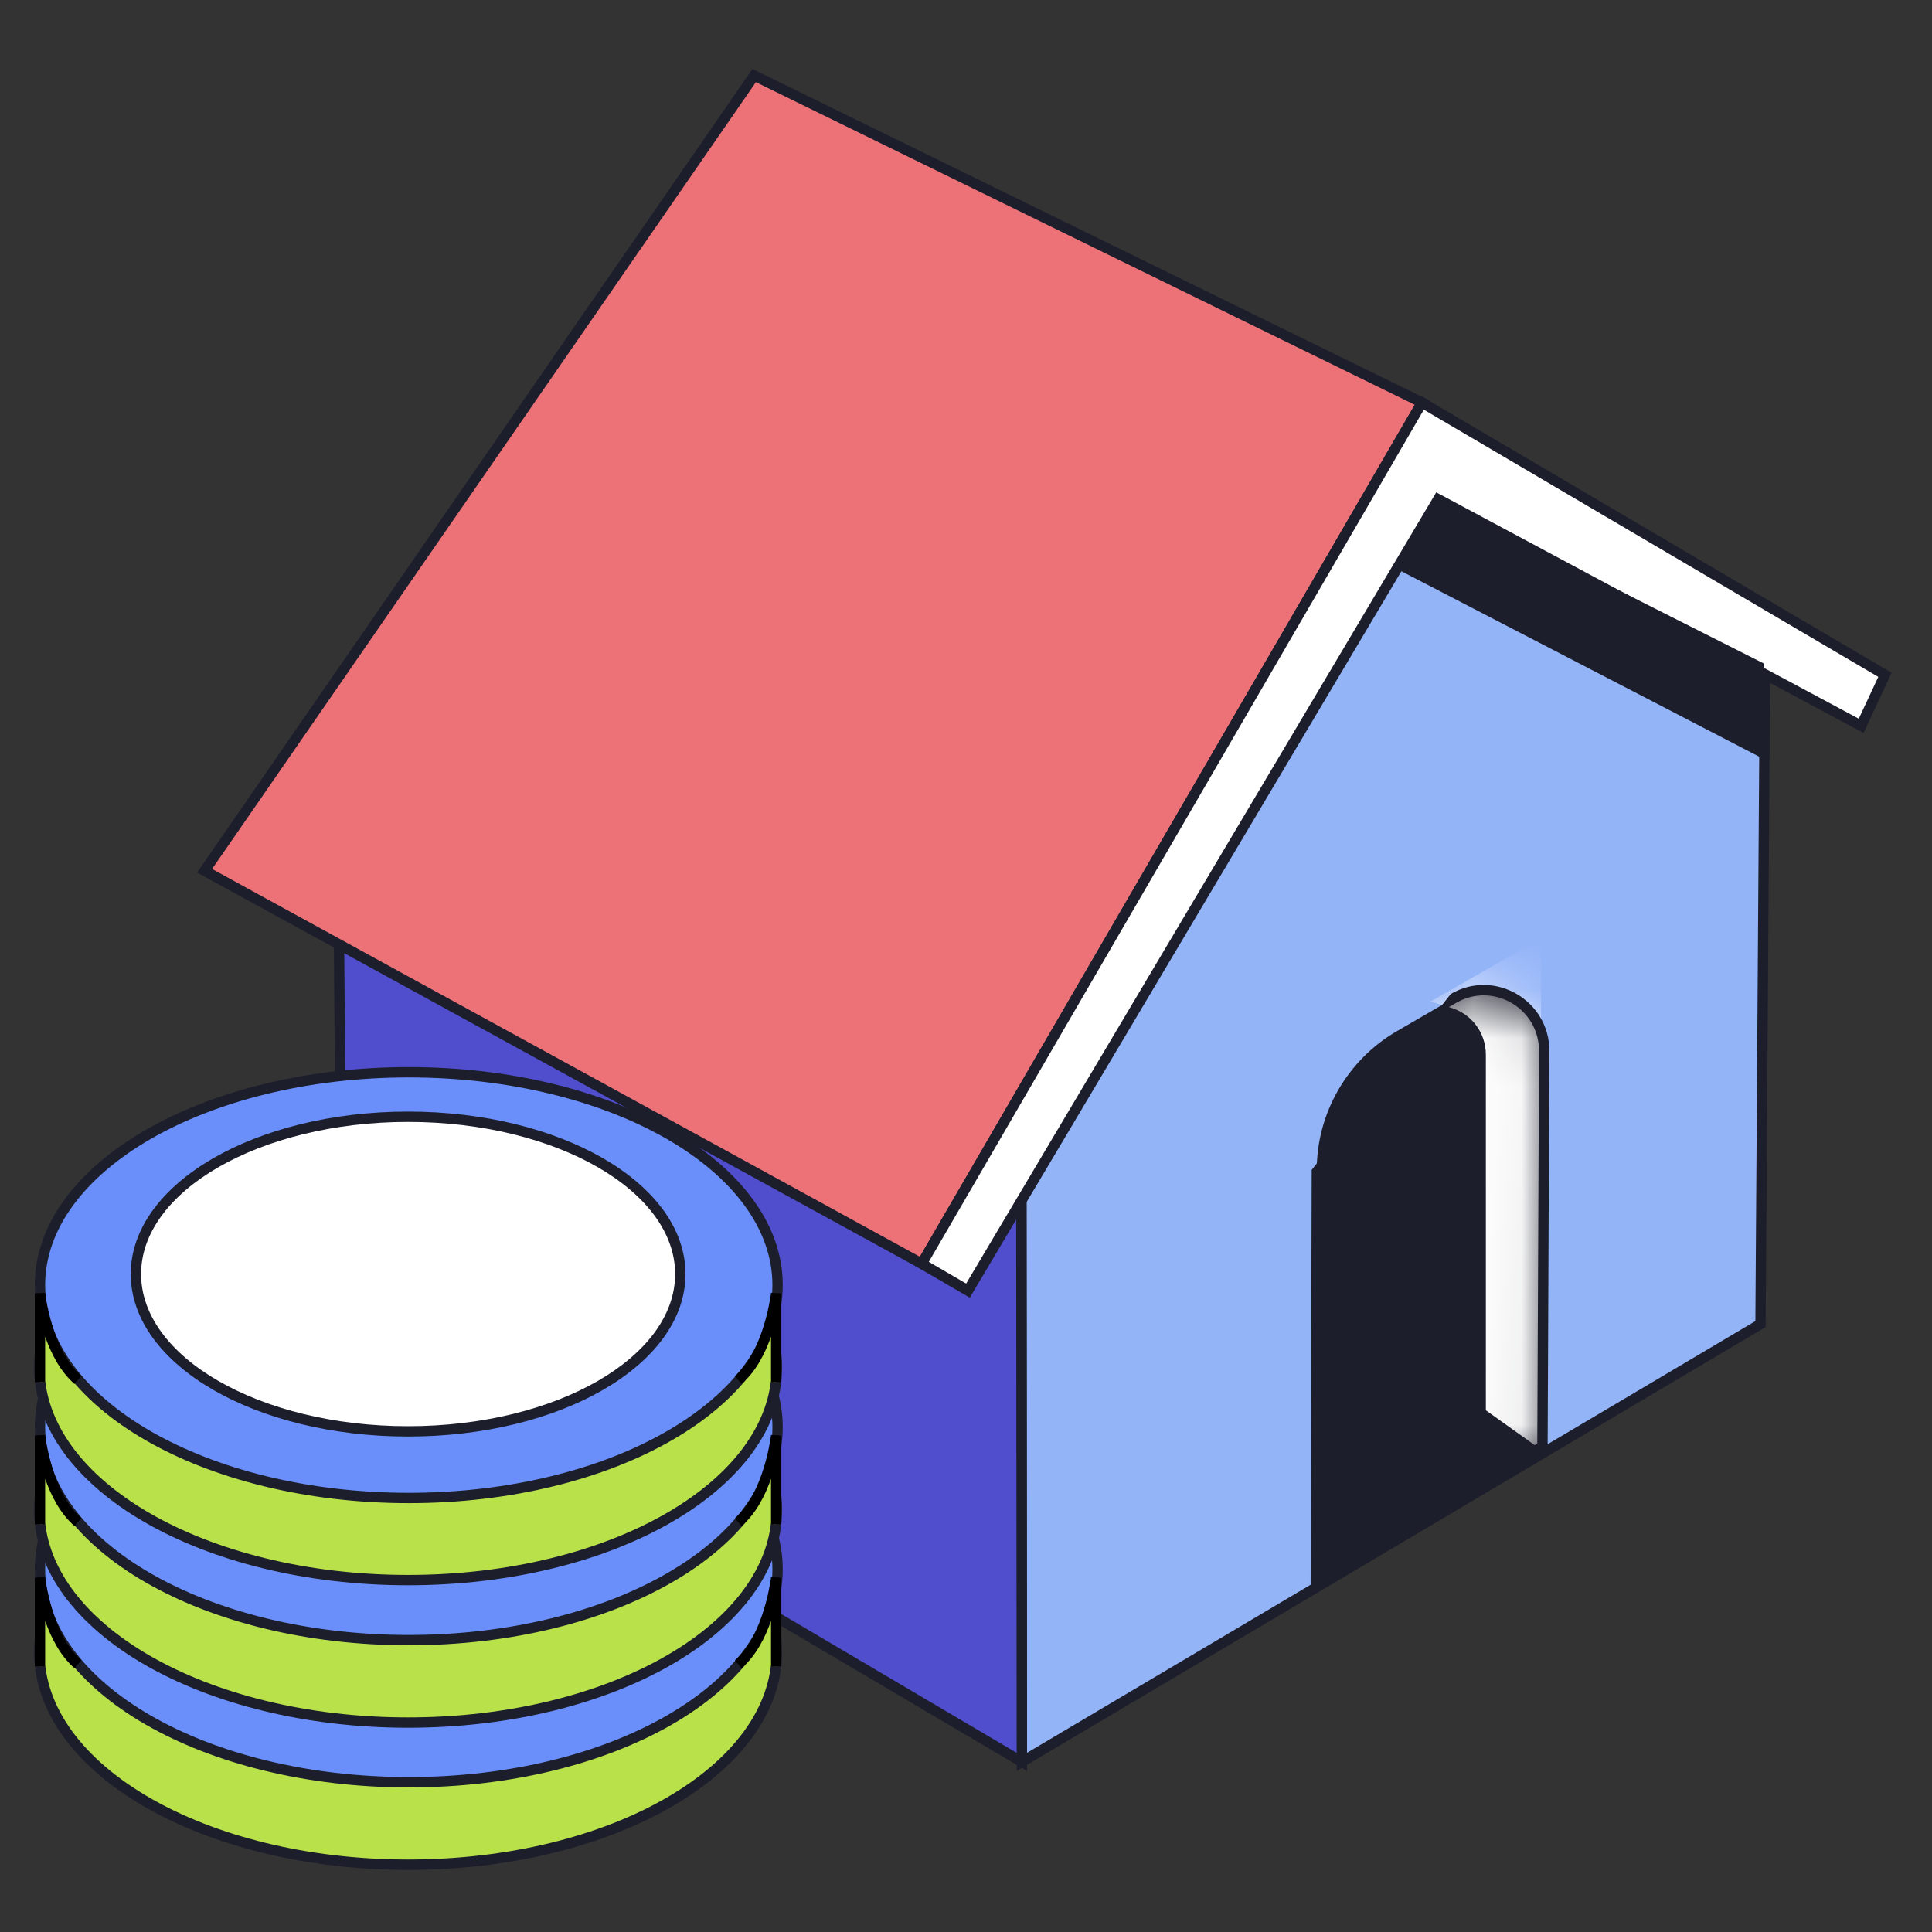 <svg width="40" height="40" viewBox="0 0 40 40" fill="none" xmlns="http://www.w3.org/2000/svg">
<rect x="0" y="0" width="40" height="40" fill="#333333" stroke="none"/>
<g clip-path="url(#clip0_1378_77981)">
<path d="M36.448 27.414L21.155 36.478L21.141 21.628L29.441 8.336L36.548 12.743L36.448 27.414Z" fill="#94B4F8"/>
<path fill-rule="evenodd" clip-rule="evenodd" d="M29.408 8.188L36.657 12.683L36.556 27.475L21.05 36.666L21.035 21.597L29.408 8.188ZM29.477 8.482L21.25 21.659L21.264 36.29L36.343 27.352L36.442 12.802L29.477 8.482Z" fill="#1C1E2C"/>
<path d="M30.091 20.671L28.919 21.35C27.898 21.943 27.262 23.043 27.262 24.221L27.241 32.721L31.934 29.95L31.969 21.757C31.969 20.793 30.926 20.186 30.091 20.671Z" fill="#1C1E2C"/>
<mask id="mask0_1378_77981" style="mask-type:luminance" maskUnits="userSpaceOnUse" x="27" y="20" width="5" height="13">
<path d="M30.091 20.671L28.919 21.35C27.898 21.943 27.262 23.043 27.262 24.221L27.241 32.721L31.934 29.95L31.969 21.757C31.969 20.793 30.926 20.186 30.091 20.671Z" fill="white"/>
</mask>
<g mask="url(#mask0_1378_77981)">
<path d="M29.606 20.742L31.906 19.428V30.014L30.763 29.199V21.835C30.763 21.385 30.47 20.992 30.041 20.864L29.599 20.728L29.606 20.742Z" fill="white"/>
</g>
<path d="M7.086 28.178L21.157 36.478L21.143 21.678L6.979 14.221L7.086 28.178Z" fill="#504ECD"/>
<path fill-rule="evenodd" clip-rule="evenodd" d="M6.87 14.043L21.25 21.614L21.264 36.666L6.979 28.24L6.87 14.043ZM7.087 14.399L7.192 28.117L21.049 36.291L21.035 21.743L7.087 14.399Z" fill="#1C1E2C"/>
<path d="M15.614 1.564L29.443 8.335L19.086 26.164L4.236 18.028L15.614 1.564Z" fill="#EC7278"/>
<path fill-rule="evenodd" clip-rule="evenodd" d="M15.578 1.427L29.593 8.29L19.125 26.308L4.08 18.065L15.578 1.427ZM15.65 1.701L4.391 17.991L19.045 26.02L29.292 8.381L15.65 1.701Z" fill="#1C1E2C"/>
<path d="M19.085 26.164L20.042 26.721L29.778 10.336L38.535 15.028L39.028 13.971L29.442 8.336L19.085 26.164Z" fill="white"/>
<path fill-rule="evenodd" clip-rule="evenodd" d="M29.402 8.188L39.164 13.928L38.583 15.176L29.816 10.478L20.078 26.867L18.937 26.203L29.402 8.188ZM29.479 8.482L19.23 26.125L20.003 26.575L29.736 10.193L38.484 14.88L38.888 14.014L29.479 8.482Z" fill="#1C1E2C"/>
<path d="M29.778 10.335L28.92 11.778L36.528 15.721V13.742L29.778 10.335Z" fill="#1C1E2C"/>
<path d="M8.448 38.607C12.665 38.607 16.083 36.634 16.083 34.2C16.083 31.766 12.665 29.793 8.448 29.793C4.231 29.793 0.812 31.766 0.812 34.2C0.812 36.634 4.231 38.607 8.448 38.607Z" fill="#B9E14A"/>
<path fill-rule="evenodd" clip-rule="evenodd" d="M3.103 31.176C1.738 31.964 0.92 33.037 0.92 34.199C0.92 35.362 1.738 36.435 3.103 37.223C4.466 38.01 6.356 38.499 8.449 38.499C10.542 38.499 12.432 38.01 13.795 37.223C15.16 36.435 15.977 35.362 15.977 34.199C15.977 33.037 15.16 31.964 13.795 31.176C12.432 30.389 10.542 29.899 8.449 29.899C6.356 29.899 4.466 30.389 3.103 31.176ZM2.996 30.99C4.397 30.182 6.325 29.685 8.449 29.685C10.573 29.685 12.501 30.182 13.902 30.99C15.3 31.797 16.192 32.928 16.192 34.199C16.192 35.471 15.3 36.602 13.902 37.408C12.501 38.217 10.573 38.714 8.449 38.714C6.325 38.714 4.397 38.217 2.996 37.408C1.598 36.602 0.706 35.471 0.706 34.199C0.706 32.928 1.598 31.797 2.996 30.99Z" fill="#1C1E2C"/>
<path d="M8.462 36.9C12.679 36.9 16.098 34.927 16.098 32.493C16.098 30.059 12.679 28.086 8.462 28.086C4.245 28.086 0.826 30.059 0.826 32.493C0.826 34.927 4.245 36.9 8.462 36.9Z" fill="#6B8FFA"/>
<path fill-rule="evenodd" clip-rule="evenodd" d="M3.117 29.469C1.752 30.257 0.935 31.33 0.935 32.492C0.935 33.655 1.752 34.728 3.117 35.516C4.48 36.303 6.37 36.792 8.463 36.792C10.556 36.792 12.446 36.303 13.809 35.516C15.174 34.728 15.992 33.655 15.992 32.492C15.992 31.33 15.174 30.257 13.809 29.469C12.446 28.682 10.556 28.192 8.463 28.192C6.37 28.192 4.48 28.682 3.117 29.469ZM3.01 29.283C4.411 28.475 6.339 27.978 8.463 27.978C10.587 27.978 12.515 28.475 13.916 29.283C15.314 30.09 16.206 31.221 16.206 32.492C16.206 33.764 15.314 34.895 13.916 35.702C12.515 36.51 10.587 37.007 8.463 37.007C6.339 37.007 4.411 36.51 3.01 35.702C1.612 34.895 0.72 33.764 0.72 32.492C0.72 31.221 1.612 30.09 3.01 29.283Z" fill="#1C1E2C"/>
<path d="M8.448 35.528C11.561 35.528 14.084 34.07 14.084 32.271C14.084 30.472 11.561 29.014 8.448 29.014C5.336 29.014 2.812 30.472 2.812 32.271C2.812 34.07 5.336 35.528 8.448 35.528Z" fill="white"/>
<path fill-rule="evenodd" clip-rule="evenodd" d="M4.518 30.061C3.514 30.641 2.921 31.426 2.921 32.271C2.921 33.116 3.514 33.901 4.518 34.481C5.519 35.06 6.909 35.421 8.449 35.421C9.99 35.421 11.38 35.06 12.381 34.481C13.384 33.901 13.978 33.116 13.978 32.271C13.978 31.426 13.384 30.641 12.381 30.061C11.38 29.482 9.99 29.121 8.449 29.121C6.909 29.121 5.519 29.482 4.518 30.061ZM4.411 29.875C5.45 29.275 6.878 28.907 8.449 28.907C10.021 28.907 11.449 29.275 12.488 29.875C13.524 30.474 14.192 31.317 14.192 32.271C14.192 33.225 13.524 34.068 12.488 34.667C11.449 35.267 10.021 35.635 8.449 35.635C6.878 35.635 5.45 35.267 4.411 34.667C3.375 34.068 2.707 33.225 2.707 32.271C2.707 31.317 3.375 30.474 4.411 29.875Z" fill="#1C1E2C"/>
<path d="M0.829 34.499V32.664C0.829 32.664 0.971 33.907 1.614 34.456" fill="#B9E14A"/>
<path fill-rule="evenodd" clip-rule="evenodd" d="M0.935 33.56V34.5H0.72V32.664L0.933 32.652L0.934 32.652L0.934 32.655L0.935 32.664C0.936 32.673 0.938 32.686 0.941 32.703C0.946 32.737 0.954 32.786 0.965 32.847C0.988 32.969 1.025 33.138 1.082 33.323C1.196 33.697 1.385 34.121 1.683 34.375L1.543 34.538C1.249 34.286 1.057 33.906 0.935 33.56Z" fill="black"/>
<path d="M16.07 34.499V32.664C16.07 32.664 15.928 33.907 15.285 34.456" fill="#B9E14A"/>
<path fill-rule="evenodd" clip-rule="evenodd" d="M15.964 32.652L15.964 32.652L15.963 32.654L15.962 32.664C15.961 32.673 15.959 32.686 15.957 32.703C15.952 32.737 15.944 32.786 15.932 32.847C15.91 32.969 15.873 33.138 15.816 33.323C15.701 33.697 15.512 34.121 15.215 34.375L15.354 34.538C15.649 34.286 15.84 33.906 15.963 33.56V34.5H16.177V32.664L15.964 32.652Z" fill="black"/>
<path d="M8.448 35.664C12.665 35.664 16.083 33.691 16.083 31.257C16.083 28.823 12.665 26.85 8.448 26.85C4.231 26.85 0.812 28.823 0.812 31.257C0.812 33.691 4.231 35.664 8.448 35.664Z" fill="#B9E14A"/>
<path fill-rule="evenodd" clip-rule="evenodd" d="M3.103 28.233C1.738 29.021 0.92 30.094 0.92 31.257C0.92 32.419 1.738 33.492 3.103 34.28C4.466 35.067 6.356 35.557 8.449 35.557C10.542 35.557 12.432 35.067 13.795 34.28C15.16 33.492 15.977 32.419 15.977 31.257C15.977 30.094 15.16 29.021 13.795 28.233C12.432 27.447 10.542 26.957 8.449 26.957C6.356 26.957 4.466 27.447 3.103 28.233ZM2.996 28.047C4.397 27.239 6.325 26.742 8.449 26.742C10.573 26.742 12.501 27.239 13.902 28.047C15.3 28.854 16.192 29.985 16.192 31.257C16.192 32.528 15.3 33.659 13.902 34.466C12.501 35.274 10.573 35.771 8.449 35.771C6.325 35.771 4.397 35.274 2.996 34.466C1.598 33.659 0.706 32.528 0.706 31.257C0.706 29.985 1.598 28.854 2.996 28.047Z" fill="#1C1E2C"/>
<path d="M8.462 33.957C12.679 33.957 16.098 31.984 16.098 29.55C16.098 27.116 12.679 25.143 8.462 25.143C4.245 25.143 0.826 27.116 0.826 29.55C0.826 31.984 4.245 33.957 8.462 33.957Z" fill="#6B8FFA"/>
<path fill-rule="evenodd" clip-rule="evenodd" d="M3.117 26.526C1.752 27.314 0.935 28.387 0.935 29.55C0.935 30.712 1.752 31.785 3.117 32.573C4.48 33.36 6.37 33.85 8.463 33.85C10.556 33.85 12.446 33.36 13.809 32.573C15.174 31.785 15.992 30.712 15.992 29.55C15.992 28.387 15.174 27.314 13.809 26.526C12.446 25.74 10.556 25.25 8.463 25.25C6.37 25.25 4.48 25.74 3.117 26.526ZM3.01 26.341C4.411 25.532 6.339 25.035 8.463 25.035C10.587 25.035 12.515 25.532 13.916 26.341C15.314 27.147 16.206 28.278 16.206 29.55C16.206 30.821 15.314 31.952 13.916 32.759C12.515 33.567 10.587 34.064 8.463 34.064C6.339 34.064 4.411 33.567 3.01 32.759C1.612 31.952 0.72 30.821 0.72 29.55C0.72 28.278 1.612 27.147 3.01 26.341Z" fill="#1C1E2C"/>
<path d="M8.448 32.586C11.561 32.586 14.084 31.127 14.084 29.328C14.084 27.529 11.561 26.071 8.448 26.071C5.336 26.071 2.812 27.529 2.812 29.328C2.812 31.127 5.336 32.586 8.448 32.586Z" fill="white"/>
<path fill-rule="evenodd" clip-rule="evenodd" d="M4.518 27.118C3.514 27.698 2.921 28.483 2.921 29.328C2.921 30.173 3.514 30.959 4.518 31.538C5.519 32.117 6.909 32.478 8.449 32.478C9.99 32.478 11.38 32.117 12.381 31.538C13.384 30.959 13.978 30.173 13.978 29.328C13.978 28.483 13.384 27.698 12.381 27.118C11.38 26.539 9.99 26.178 8.449 26.178C6.909 26.178 5.519 26.539 4.518 27.118ZM4.411 26.932C5.45 26.332 6.878 25.964 8.449 25.964C10.021 25.964 11.449 26.332 12.488 26.932C13.524 27.531 14.192 28.374 14.192 29.328C14.192 30.282 13.524 31.125 12.488 31.724C11.449 32.325 10.021 32.692 8.449 32.692C6.878 32.692 5.45 32.325 4.411 31.724C3.375 31.125 2.707 30.282 2.707 29.328C2.707 28.374 3.375 27.531 4.411 26.932Z" fill="#1C1E2C"/>
<path d="M0.829 31.556V29.721C0.829 29.721 0.971 30.964 1.614 31.514" fill="#B9E14A"/>
<path fill-rule="evenodd" clip-rule="evenodd" d="M0.935 30.618V31.557H0.72V29.721L0.933 29.709L0.934 29.709L0.934 29.712L0.935 29.721C0.936 29.73 0.938 29.743 0.941 29.76C0.946 29.794 0.954 29.843 0.965 29.904C0.988 30.026 1.025 30.195 1.082 30.38C1.196 30.755 1.385 31.178 1.683 31.433L1.543 31.595C1.249 31.343 1.057 30.963 0.935 30.618Z" fill="black"/>
<path d="M16.07 31.556V29.721C16.07 29.721 15.928 30.964 15.285 31.514" fill="#B9E14A"/>
<path fill-rule="evenodd" clip-rule="evenodd" d="M15.964 29.709L15.964 29.709L15.963 29.712L15.962 29.721C15.961 29.73 15.959 29.743 15.957 29.76C15.952 29.794 15.944 29.843 15.932 29.904C15.91 30.026 15.873 30.195 15.816 30.38C15.701 30.754 15.512 31.178 15.215 31.433L15.354 31.595C15.649 31.343 15.84 30.963 15.963 30.618V31.557H16.177V29.721L15.964 29.709Z" fill="black"/>
<path d="M8.448 32.714C12.665 32.714 16.083 30.741 16.083 28.307C16.083 25.873 12.665 23.9 8.448 23.9C4.231 23.9 0.812 25.873 0.812 28.307C0.812 30.741 4.231 32.714 8.448 32.714Z" fill="#B9E14A"/>
<path fill-rule="evenodd" clip-rule="evenodd" d="M3.103 25.283C1.738 26.072 0.92 27.144 0.92 28.307C0.92 29.469 1.738 30.542 3.103 31.33C4.466 32.117 6.356 32.607 8.449 32.607C10.542 32.607 12.432 32.117 13.795 31.33C15.16 30.542 15.977 29.469 15.977 28.307C15.977 27.144 15.16 26.072 13.795 25.283C12.432 24.497 10.542 24.007 8.449 24.007C6.356 24.007 4.466 24.497 3.103 25.283ZM2.996 25.098C4.397 24.289 6.325 23.793 8.449 23.793C10.573 23.793 12.501 24.289 13.902 25.098C15.3 25.905 16.192 27.035 16.192 28.307C16.192 29.578 15.3 30.709 13.902 31.516C12.501 32.325 10.573 32.821 8.449 32.821C6.325 32.821 4.397 32.325 2.996 31.516C1.598 30.709 0.706 29.578 0.706 28.307C0.706 27.035 1.598 25.905 2.996 25.098Z" fill="#1C1E2C"/>
<path d="M8.462 31.014C12.679 31.014 16.098 29.041 16.098 26.607C16.098 24.173 12.679 22.2 8.462 22.2C4.245 22.2 0.826 24.173 0.826 26.607C0.826 29.041 4.245 31.014 8.462 31.014Z" fill="#6B8FFA"/>
<path fill-rule="evenodd" clip-rule="evenodd" d="M3.117 23.583C1.752 24.372 0.935 25.444 0.935 26.607C0.935 27.769 1.752 28.842 3.117 29.63C4.48 30.417 6.37 30.907 8.463 30.907C10.556 30.907 12.446 30.417 13.809 29.63C15.174 28.842 15.992 27.769 15.992 26.607C15.992 25.444 15.174 24.372 13.809 23.583C12.446 22.797 10.556 22.307 8.463 22.307C6.37 22.307 4.48 22.797 3.117 23.583ZM3.01 23.398C4.411 22.589 6.339 22.093 8.463 22.093C10.587 22.093 12.515 22.589 13.916 23.398C15.314 24.205 16.206 25.335 16.206 26.607C16.206 27.878 15.314 29.009 13.916 29.816C12.515 30.624 10.587 31.121 8.463 31.121C6.339 31.121 4.411 30.624 3.01 29.816C1.612 29.009 0.72 27.878 0.72 26.607C0.72 25.335 1.612 24.205 3.01 23.398Z" fill="#1C1E2C"/>
<path d="M8.448 29.636C11.561 29.636 14.084 28.177 14.084 26.378C14.084 24.58 11.561 23.121 8.448 23.121C5.336 23.121 2.812 24.58 2.812 26.378C2.812 28.177 5.336 29.636 8.448 29.636Z" fill="white"/>
<path fill-rule="evenodd" clip-rule="evenodd" d="M4.518 24.168C3.514 24.748 2.921 25.533 2.921 26.378C2.921 27.223 3.514 28.009 4.518 28.589C5.519 29.167 6.909 29.528 8.449 29.528C9.99 29.528 11.38 29.167 12.381 28.589C13.384 28.009 13.978 27.223 13.978 26.378C13.978 25.533 13.384 24.748 12.381 24.168C11.38 23.59 9.99 23.228 8.449 23.228C6.909 23.228 5.519 23.59 4.518 24.168ZM4.411 23.982C5.45 23.382 6.878 23.014 8.449 23.014C10.021 23.014 11.449 23.382 12.488 23.982C13.524 24.581 14.192 25.424 14.192 26.378C14.192 27.332 13.524 28.175 12.488 28.774C11.449 29.375 10.021 29.742 8.449 29.742C6.878 29.742 5.45 29.375 4.411 28.774C3.375 28.175 2.707 27.332 2.707 26.378C2.707 25.424 3.375 24.581 4.411 23.982Z" fill="#1C1E2C"/>
<path d="M0.829 28.614V26.778C0.829 26.778 0.971 28.021 1.614 28.571" fill="#B9E14A"/>
<path fill-rule="evenodd" clip-rule="evenodd" d="M0.935 27.675V28.614H0.72V26.778L0.933 26.766L0.934 26.767L0.934 26.769L0.935 26.779C0.936 26.787 0.938 26.8 0.941 26.817C0.946 26.851 0.954 26.9 0.965 26.961C0.988 27.084 1.025 27.252 1.082 27.437C1.196 27.812 1.385 28.235 1.683 28.49L1.543 28.653C1.249 28.401 1.057 28.02 0.935 27.675Z" fill="black"/>
<path d="M16.07 28.614V26.778C16.07 26.778 15.928 28.021 15.285 28.571" fill="#B9E14A"/>
<path fill-rule="evenodd" clip-rule="evenodd" d="M15.964 26.766L15.964 26.767L15.963 26.769L15.962 26.779C15.961 26.787 15.959 26.8 15.957 26.817C15.952 26.851 15.944 26.9 15.932 26.961C15.91 27.084 15.873 27.252 15.816 27.437C15.701 27.812 15.512 28.235 15.215 28.49L15.354 28.652C15.649 28.401 15.84 28.02 15.963 27.675V28.614H16.177V26.778L15.964 26.766Z" fill="black"/>
<path fill-rule="evenodd" clip-rule="evenodd" d="M30.038 20.578C30.946 20.051 32.078 20.711 32.078 21.757L32.042 30.011L27.135 32.909L27.157 24.221C27.157 24.221 27.157 24.221 27.157 24.221M31.864 21.757C31.864 20.874 30.91 20.32 30.146 20.764L28.975 21.442C27.986 22.016 27.371 23.081 27.371 24.221L27.35 32.533L31.828 29.888L31.864 21.757C31.864 21.757 31.864 21.756 31.864 21.757Z" fill="#1C1E2C"/>
</g>
<defs>
<clipPath id="clip0_1378_77981">
<rect width="38.45" height="37.279" fill="white" transform="translate(0.714 1.429)"/>
</clipPath>
</defs>
</svg>
